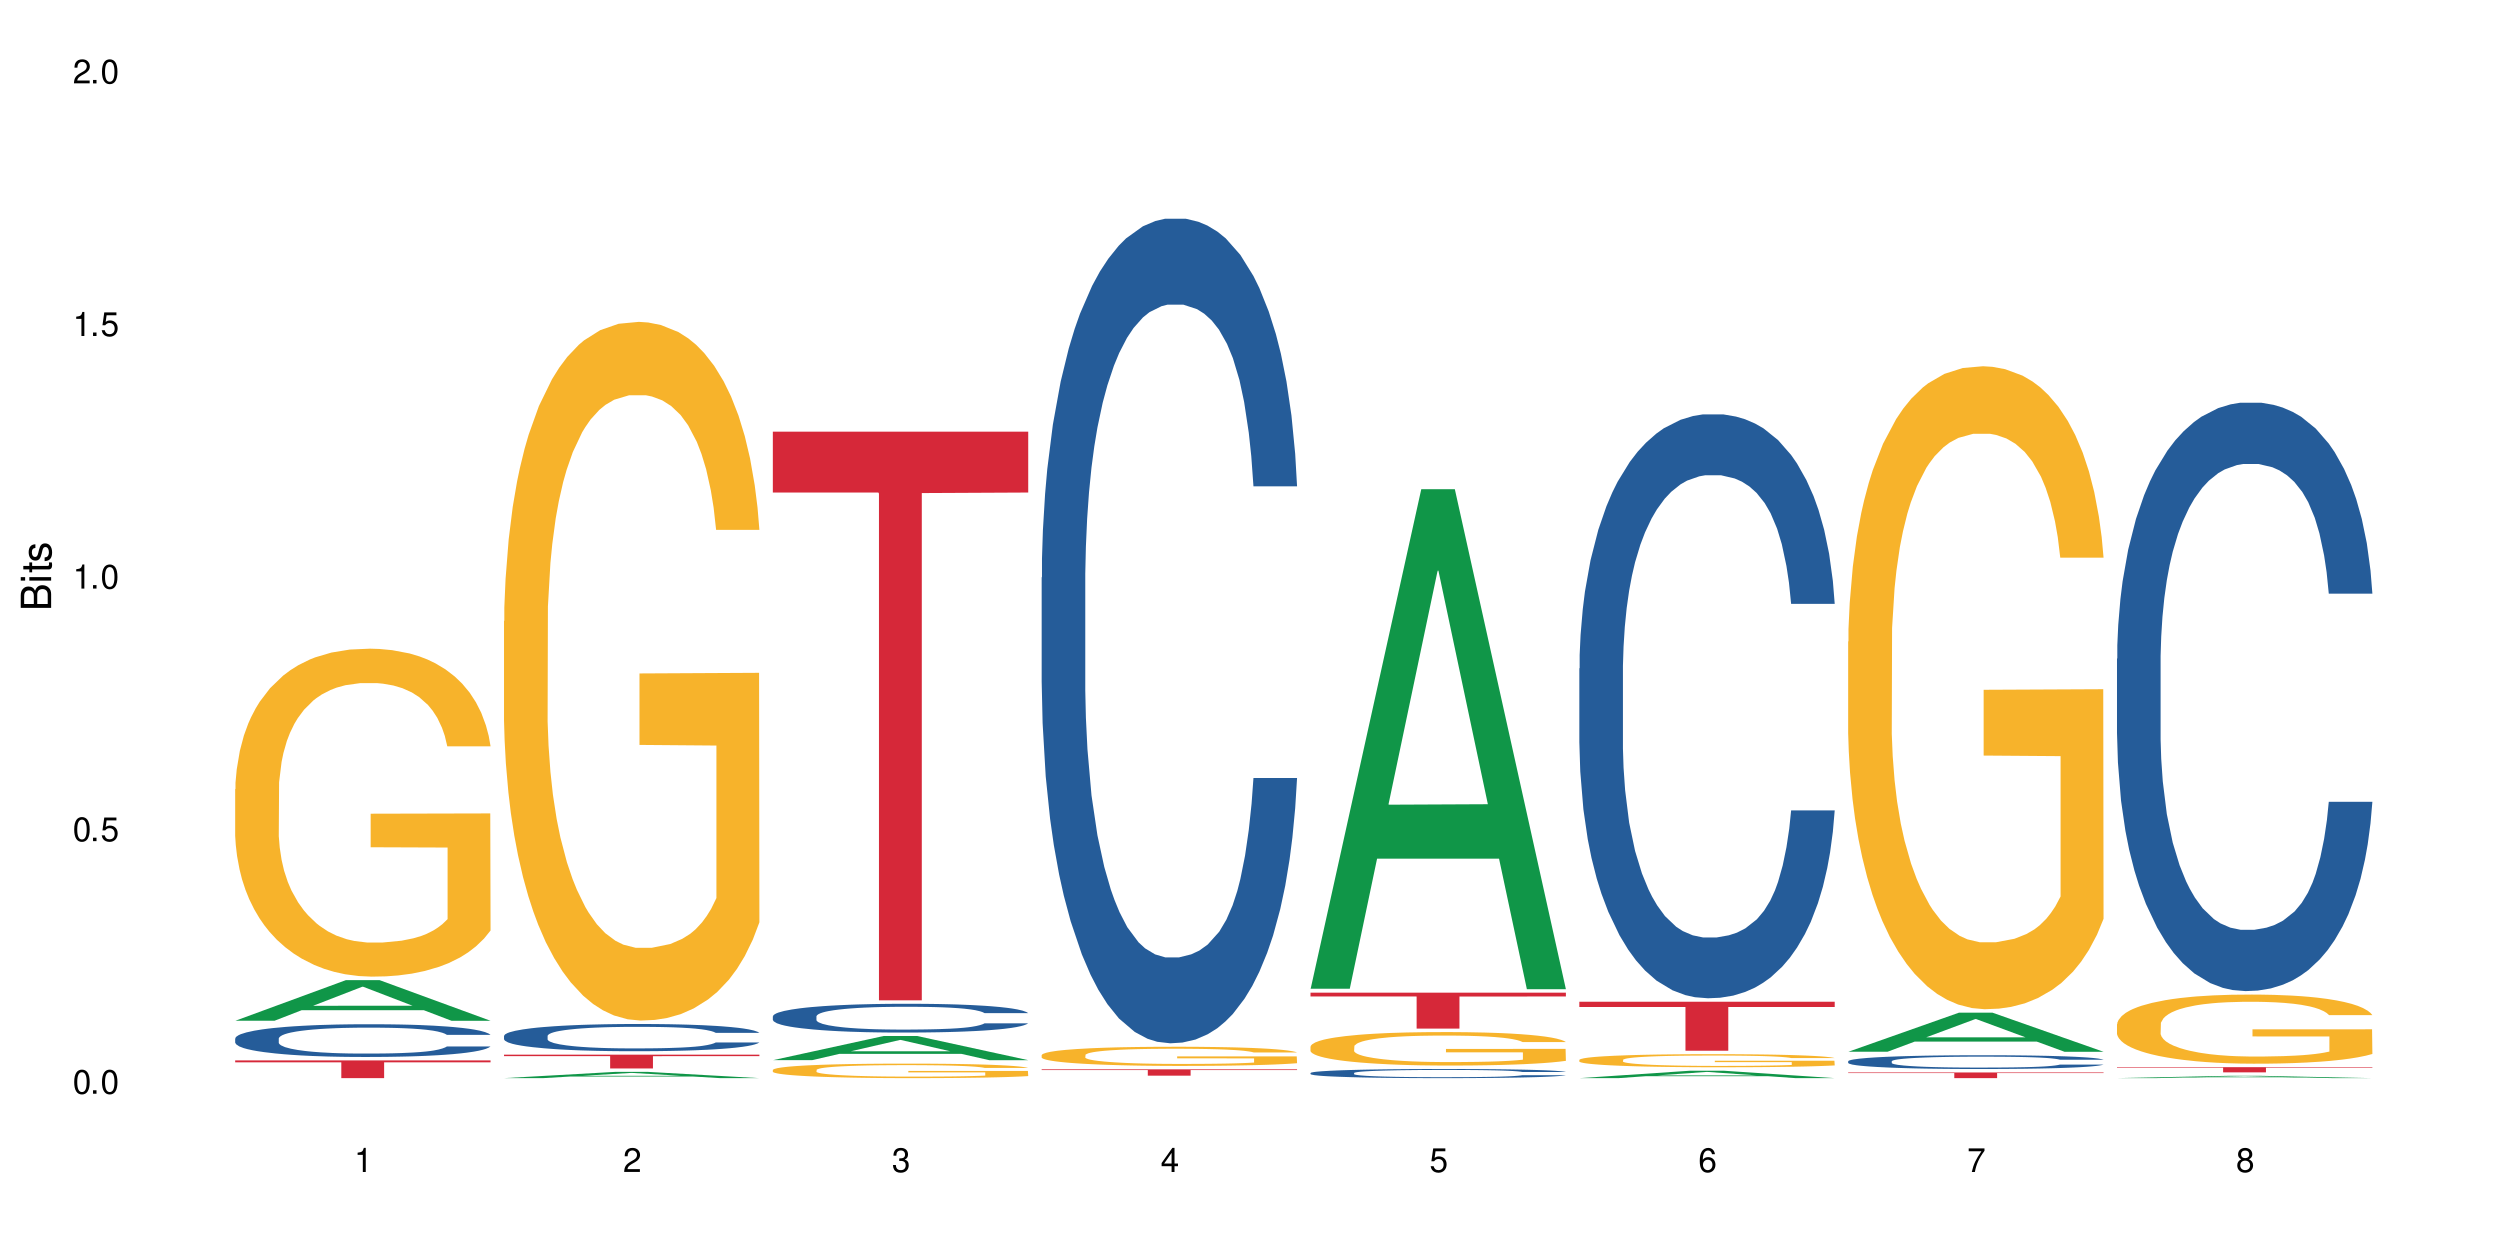 <?xml version="1.0" encoding="UTF-8"?>
<svg xmlns="http://www.w3.org/2000/svg" xmlns:xlink="http://www.w3.org/1999/xlink" width="720" height="360" viewBox="0 0 720 360">
<defs>
<g>
<g id="glyph-0-0">
</g>
<g id="glyph-0-1">
<path d="M 2.641 -6.938 C 2 -6.938 1.422 -6.656 1.078 -6.172 C 0.641 -5.562 0.406 -4.641 0.406 -3.359 C 0.406 -1.016 1.188 0.219 2.641 0.219 C 4.078 0.219 4.859 -1.016 4.859 -3.297 C 4.859 -4.641 4.656 -5.547 4.203 -6.172 C 3.844 -6.656 3.281 -6.938 2.641 -6.938 Z M 2.641 -6.188 C 3.547 -6.188 4 -5.25 4 -3.375 C 4 -1.406 3.562 -0.484 2.625 -0.484 C 1.734 -0.484 1.281 -1.438 1.281 -3.344 C 1.281 -5.25 1.734 -6.188 2.641 -6.188 Z M 2.641 -6.188 "/>
</g>
<g id="glyph-0-2">
<path d="M 1.828 -1 L 0.828 -1 L 0.828 0 L 1.828 0 Z M 1.828 -1 "/>
</g>
<g id="glyph-0-3">
<path d="M 4.562 -6.797 L 1.062 -6.797 L 0.547 -3.094 L 1.328 -3.094 C 1.719 -3.562 2.047 -3.734 2.578 -3.734 C 3.484 -3.734 4.062 -3.109 4.062 -2.094 C 4.062 -1.125 3.484 -0.531 2.578 -0.531 C 1.828 -0.531 1.375 -0.906 1.188 -1.672 L 0.328 -1.672 C 0.453 -1.109 0.547 -0.844 0.75 -0.594 C 1.125 -0.078 1.828 0.219 2.594 0.219 C 3.969 0.219 4.922 -0.781 4.922 -2.219 C 4.922 -3.562 4.031 -4.484 2.719 -4.484 C 2.25 -4.484 1.859 -4.359 1.469 -4.062 L 1.734 -5.969 L 4.562 -5.969 Z M 4.562 -6.797 "/>
</g>
<g id="glyph-0-4">
<path d="M 2.484 -4.938 L 2.484 0 L 3.328 0 L 3.328 -6.938 L 2.766 -6.938 C 2.469 -5.875 2.281 -5.734 0.984 -5.562 L 0.984 -4.938 Z M 2.484 -4.938 "/>
</g>
<g id="glyph-0-5">
<path d="M 4.859 -0.828 L 1.281 -0.828 C 1.359 -1.406 1.672 -1.781 2.5 -2.281 L 3.469 -2.828 C 4.406 -3.344 4.906 -4.062 4.906 -4.906 C 4.906 -5.484 4.672 -6.031 4.266 -6.406 C 3.859 -6.766 3.375 -6.938 2.719 -6.938 C 1.859 -6.938 1.219 -6.625 0.844 -6.031 C 0.609 -5.672 0.5 -5.234 0.484 -4.531 L 1.328 -4.531 C 1.359 -5.016 1.406 -5.281 1.531 -5.516 C 1.75 -5.938 2.188 -6.203 2.703 -6.203 C 3.469 -6.203 4.031 -5.641 4.031 -4.891 C 4.031 -4.344 3.719 -3.859 3.125 -3.516 L 2.234 -3 C 0.812 -2.172 0.406 -1.531 0.328 -0.016 L 4.859 -0.016 Z M 4.859 -0.828 "/>
</g>
<g id="glyph-0-6">
<path d="M 2.125 -3.188 L 2.578 -3.188 C 3.5 -3.188 3.984 -2.766 3.984 -1.922 C 3.984 -1.062 3.469 -0.531 2.594 -0.531 C 1.656 -0.531 1.203 -1 1.156 -2.016 L 0.312 -2.016 C 0.344 -1.453 0.438 -1.094 0.609 -0.781 C 0.953 -0.109 1.625 0.219 2.547 0.219 C 3.953 0.219 4.859 -0.625 4.859 -1.938 C 4.859 -2.828 4.516 -3.297 3.703 -3.594 C 4.344 -3.844 4.656 -4.328 4.656 -5.031 C 4.656 -6.219 3.875 -6.938 2.578 -6.938 C 1.203 -6.938 0.484 -6.172 0.453 -4.703 L 1.297 -4.703 C 1.312 -5.125 1.344 -5.359 1.453 -5.578 C 1.641 -5.969 2.062 -6.203 2.594 -6.203 C 3.344 -6.203 3.797 -5.75 3.797 -5 C 3.797 -4.516 3.609 -4.219 3.25 -4.047 C 3.016 -3.953 2.703 -3.922 2.125 -3.906 Z M 2.125 -3.188 "/>
</g>
<g id="glyph-0-7">
<path d="M 3.141 -1.672 L 3.141 0 L 3.984 0 L 3.984 -1.672 L 4.984 -1.672 L 4.984 -2.438 L 3.984 -2.438 L 3.984 -6.938 L 3.359 -6.938 L 0.266 -2.578 L 0.266 -1.672 Z M 3.141 -2.438 L 1 -2.438 L 3.141 -5.5 Z M 3.141 -2.438 "/>
</g>
<g id="glyph-0-8">
<path d="M 4.781 -5.125 C 4.609 -6.266 3.891 -6.938 2.844 -6.938 C 2.094 -6.938 1.422 -6.578 1.031 -5.953 C 0.594 -5.266 0.406 -4.422 0.406 -3.172 C 0.406 -2 0.578 -1.25 0.984 -0.641 C 1.359 -0.078 1.953 0.219 2.703 0.219 C 3.984 0.219 4.922 -0.75 4.922 -2.094 C 4.922 -3.375 4.062 -4.281 2.844 -4.281 C 2.172 -4.281 1.641 -4.031 1.281 -3.516 C 1.281 -5.234 1.828 -6.188 2.797 -6.188 C 3.391 -6.188 3.797 -5.797 3.938 -5.125 Z M 2.734 -3.531 C 3.547 -3.531 4.062 -2.953 4.062 -2.031 C 4.062 -1.156 3.484 -0.531 2.703 -0.531 C 1.922 -0.531 1.328 -1.188 1.328 -2.078 C 1.328 -2.938 1.906 -3.531 2.734 -3.531 Z M 2.734 -3.531 "/>
</g>
<g id="glyph-0-9">
<path d="M 4.984 -6.797 L 0.438 -6.797 L 0.438 -5.969 L 4.109 -5.969 C 2.5 -3.656 1.828 -2.234 1.328 0 L 2.219 0 C 2.594 -2.172 3.453 -4.047 4.984 -6.094 Z M 4.984 -6.797 "/>
</g>
<g id="glyph-0-10">
<path d="M 3.75 -3.656 C 4.469 -4.094 4.688 -4.438 4.688 -5.078 C 4.688 -6.172 3.844 -6.938 2.641 -6.938 C 1.438 -6.938 0.594 -6.172 0.594 -5.094 C 0.594 -4.438 0.812 -4.094 1.516 -3.656 C 0.734 -3.266 0.359 -2.703 0.359 -1.922 C 0.359 -0.656 1.281 0.219 2.641 0.219 C 3.984 0.219 4.922 -0.656 4.922 -1.922 C 4.922 -2.703 4.531 -3.266 3.75 -3.656 Z M 2.641 -6.188 C 3.359 -6.188 3.812 -5.75 3.812 -5.062 C 3.812 -4.406 3.344 -3.984 2.641 -3.984 C 1.922 -3.984 1.453 -4.406 1.453 -5.078 C 1.453 -5.75 1.922 -6.188 2.641 -6.188 Z M 2.641 -3.266 C 3.484 -3.266 4.062 -2.719 4.062 -1.906 C 4.062 -1.078 3.484 -0.531 2.625 -0.531 C 1.797 -0.531 1.219 -1.094 1.219 -1.906 C 1.219 -2.719 1.781 -3.266 2.641 -3.266 Z M 2.641 -3.266 "/>
</g>
<g id="glyph-1-0">
</g>
<g id="glyph-1-1">
<path d="M 0 -0.953 L 0 -4.891 C 0 -5.719 -0.234 -6.344 -0.734 -6.797 C -1.188 -7.234 -1.812 -7.469 -2.5 -7.469 C -3.547 -7.469 -4.188 -7 -4.625 -5.875 C -4.984 -6.688 -5.625 -7.094 -6.531 -7.094 C -7.172 -7.094 -7.734 -6.859 -8.141 -6.391 C -8.562 -5.922 -8.75 -5.344 -8.75 -4.5 L -8.75 -0.953 Z M -4.984 -2.062 L -7.766 -2.062 L -7.766 -4.219 C -7.766 -4.844 -7.688 -5.203 -7.453 -5.5 C -7.219 -5.812 -6.859 -5.969 -6.375 -5.969 C -5.891 -5.969 -5.531 -5.812 -5.297 -5.5 C -5.062 -5.203 -4.984 -4.844 -4.984 -4.219 Z M -0.984 -2.062 L -4 -2.062 L -4 -4.781 C -4 -5.766 -3.438 -6.359 -2.484 -6.359 C -1.547 -6.359 -0.984 -5.766 -0.984 -4.781 Z M -0.984 -2.062 "/>
</g>
<g id="glyph-1-2">
<path d="M -6.281 -1.797 L -6.281 -0.797 L 0 -0.797 L 0 -1.797 Z M -8.75 -1.797 L -8.75 -0.797 L -7.484 -0.797 L -7.484 -1.797 Z M -8.75 -1.797 "/>
</g>
<g id="glyph-1-3">
<path d="M -6.281 -3.047 L -6.281 -2.016 L -8.016 -2.016 L -8.016 -1.016 L -6.281 -1.016 L -6.281 -0.172 L -5.469 -0.172 L -5.469 -1.016 L -0.719 -1.016 C -0.078 -1.016 0.281 -1.453 0.281 -2.234 C 0.281 -2.5 0.25 -2.719 0.188 -3.047 L -0.641 -3.047 C -0.609 -2.906 -0.594 -2.766 -0.594 -2.562 C -0.594 -2.141 -0.719 -2.016 -1.156 -2.016 L -5.469 -2.016 L -5.469 -3.047 Z M -6.281 -3.047 "/>
</g>
<g id="glyph-1-4">
<path d="M -4.531 -5.25 C -5.766 -5.25 -6.469 -4.422 -6.469 -2.969 C -6.469 -1.516 -5.719 -0.562 -4.547 -0.562 C -3.562 -0.562 -3.094 -1.062 -2.734 -2.562 L -2.516 -3.484 C -2.344 -4.188 -2.094 -4.469 -1.641 -4.469 C -1.047 -4.469 -0.641 -3.875 -0.641 -3 C -0.641 -2.453 -0.797 -2 -1.062 -1.75 C -1.25 -1.594 -1.422 -1.531 -1.875 -1.469 L -1.875 -0.406 C -0.422 -0.453 0.281 -1.266 0.281 -2.922 C 0.281 -4.5 -0.5 -5.516 -1.719 -5.516 C -2.656 -5.516 -3.172 -4.984 -3.469 -3.734 L -3.703 -2.766 C -3.891 -1.953 -4.156 -1.609 -4.594 -1.609 C -5.188 -1.609 -5.547 -2.125 -5.547 -2.938 C -5.547 -3.75 -5.203 -4.172 -4.531 -4.203 Z M -4.531 -5.25 "/>
</g>
</g>
</defs>
<rect x="-72" y="-36" width="864" height="432" fill="rgb(100%, 100%, 100%)" fill-opacity="1"/>
<path fill-rule="nonzero" fill="rgb(6.275%, 58.824%, 28.235%)" fill-opacity="1" d="M 67.73 293.98 L 67.809 293.969 L 99.637 282.27 L 109.301 282.27 L 141.281 293.988 L 130.047 293.988 L 122.031 290.93 L 86.906 290.93 L 79.047 293.98 L 67.73 293.98 L 90.285 289.664 L 118.809 289.652 L 104.586 284.184 L 104.43 284.172 L 104.27 284.207 L 90.207 289.652 L 90.285 289.664 Z M 67.73 293.98 "/>
<path fill-rule="nonzero" fill="rgb(14.51%, 36.078%, 60%)" fill-opacity="1" d="M 67.73 299.086 L 67.82 299.078 L 67.82 298.871 L 68.09 298.543 L 68.719 298.129 L 69.344 297.844 L 70.961 297.336 L 73.203 296.844 L 75.535 296.465 L 77.238 296.242 L 78.766 296.07 L 82.262 295.75 L 84.504 295.586 L 86.926 295.441 L 89.887 295.293 L 92.039 295.207 L 96.883 295.07 L 100.469 295.012 L 103.25 294.984 L 109.262 294.984 L 112.848 295.02 L 115.449 295.062 L 118.32 295.129 L 120.742 295.207 L 124.957 295.398 L 128.727 295.641 L 130.43 295.777 L 133.121 296.043 L 135.184 296.301 L 136.617 296.527 L 138.234 296.844 L 139.668 297.234 L 140.746 297.672 L 141.281 298.043 L 128.727 298.043 L 128.098 297.699 L 127.379 297.43 L 126.035 297.078 L 124.688 296.828 L 122.805 296.578 L 121.102 296.414 L 118.77 296.25 L 116.707 296.148 L 114.555 296.07 L 112.488 296.02 L 108.543 295.965 L 103.969 295.965 L 102.266 295.984 L 98.766 296.051 L 96.883 296.113 L 94.191 296.234 L 92.309 296.344 L 90.066 296.516 L 88.539 296.664 L 86.656 296.887 L 85.312 297.086 L 83.785 297.371 L 82.891 297.586 L 82.082 297.828 L 81.363 298.113 L 80.828 298.414 L 80.469 298.73 L 80.289 299.043 L 80.289 300.379 L 80.469 300.688 L 80.918 301.051 L 82.082 301.574 L 83.785 302.031 L 85.762 302.395 L 87.645 302.652 L 88.719 302.773 L 90.156 302.91 L 92.398 303.082 L 95.629 303.254 L 97.512 303.324 L 100.383 303.395 L 103.34 303.426 L 107.289 303.426 L 110.785 303.395 L 113.117 303.352 L 115.539 303.281 L 118.859 303.133 L 120.922 302.996 L 122.715 302.832 L 124.062 302.668 L 124.957 302.531 L 126.305 302.266 L 127.379 301.973 L 128.188 301.668 L 128.727 301.375 L 141.281 301.375 L 140.746 301.723 L 139.938 302.059 L 139.129 302.309 L 137.875 302.609 L 136.441 302.875 L 134.375 303.176 L 132.672 303.375 L 130.43 303.59 L 128.367 303.754 L 126.125 303.902 L 122.805 304.074 L 120.652 304.16 L 118.32 304.238 L 115.539 304.305 L 112.043 304.367 L 108.273 304.402 L 104.777 304.41 L 101.008 304.391 L 98.227 304.359 L 94.551 304.281 L 89.977 304.125 L 86.656 303.961 L 84.055 303.797 L 81.812 303.625 L 79.301 303.395 L 76.074 303.016 L 74.098 302.723 L 72.754 302.48 L 71.23 302.145 L 70.152 301.844 L 68.898 301.359 L 68 300.746 L 67.73 300.273 Z M 67.73 299.086 "/>
<path fill-rule="nonzero" fill="rgb(96.863%, 70.196%, 16.863%)" fill-opacity="1" d="M 67.73 227.273 L 67.82 227.188 L 67.82 225.461 L 68.18 221.578 L 69.078 216.23 L 70.242 211.832 L 71.5 208.379 L 72.305 206.57 L 73.652 203.98 L 74.816 202.082 L 77.777 198.203 L 81.543 194.578 L 83.609 193.027 L 85.941 191.559 L 89.258 189.922 L 90.785 189.316 L 95.449 187.938 L 100.738 187.074 L 106.57 186.816 L 109.262 186.902 L 112.938 187.246 L 117.961 188.195 L 120.832 189.059 L 123.074 189.922 L 125.406 191.043 L 128.277 192.766 L 130.969 194.836 L 133.121 196.906 L 135.273 199.496 L 137.066 202.258 L 138.594 205.273 L 139.938 208.898 L 140.746 211.918 L 141.281 214.938 L 128.816 214.938 L 128.098 211.918 L 127.289 209.59 L 125.945 206.742 L 124.598 204.672 L 123.254 203.031 L 120.742 200.789 L 118.59 199.41 L 115.898 198.203 L 113.297 197.426 L 110.336 196.906 L 108.543 196.734 L 103.789 196.734 L 99.484 197.34 L 96.973 198.027 L 95.18 198.719 L 92.668 200.012 L 91.141 201.047 L 90.246 201.738 L 87.555 204.414 L 85.762 206.828 L 84.773 208.469 L 83.52 211.055 L 82.621 213.383 L 81.633 216.836 L 81.098 219.422 L 80.379 225.289 L 80.289 240.816 L 80.559 244.094 L 81.098 247.633 L 81.812 250.738 L 82.891 254.016 L 83.965 256.516 L 85.852 259.879 L 87.465 262.125 L 88.719 263.59 L 91.141 265.918 L 92.129 266.695 L 94.461 268.25 L 96.883 269.457 L 99.844 270.492 L 102.086 271.008 L 105.672 271.441 L 110.246 271.441 L 115.629 270.922 L 119.039 270.234 L 121.371 269.543 L 122.895 268.938 L 124.777 267.988 L 126.125 267.129 L 127.379 266.18 L 128.906 264.711 L 128.906 244.094 L 106.75 244.008 L 106.75 234.348 L 141.195 234.262 L 141.281 267.988 L 139.398 270.32 L 137.066 272.562 L 134.824 274.285 L 132.492 275.754 L 129.176 277.395 L 126.484 278.43 L 122.355 279.637 L 118.59 280.41 L 114.645 280.93 L 111.145 281.188 L 107.02 281.273 L 103.34 281.102 L 99.395 280.586 L 96.254 279.895 L 93.383 279.031 L 90.516 277.91 L 86.926 276.098 L 84.594 274.633 L 82.172 272.82 L 79.75 270.664 L 77.598 268.336 L 76.164 266.523 L 74.727 264.453 L 73.203 261.863 L 71.766 258.934 L 70.691 256.258 L 69.703 253.238 L 68.988 250.391 L 68.27 246.512 L 67.91 243.402 L 67.73 240.73 Z M 67.73 227.273 "/>
<path fill-rule="nonzero" fill="rgb(83.922%, 15.686%, 22.353%)" fill-opacity="1" d="M 67.73 305.402 L 141.281 305.402 L 141.281 305.949 L 110.629 305.953 L 110.629 310.504 L 98.297 310.504 L 98.297 305.957 L 98.117 305.949 L 67.73 305.949 Z M 67.73 305.402 "/>
<path fill-rule="nonzero" fill="rgb(6.275%, 58.824%, 28.235%)" fill-opacity="1" d="M 145.156 310.5 L 145.234 310.5 L 177.059 308.707 L 186.723 308.707 L 218.707 310.504 L 207.469 310.504 L 199.453 310.035 L 164.328 310.035 L 156.469 310.5 L 145.156 310.5 L 167.707 309.84 L 196.23 309.84 L 182.008 309 L 181.852 309 L 181.695 309.004 L 167.629 309.84 L 167.707 309.84 Z M 145.156 310.5 "/>
<path fill-rule="nonzero" fill="rgb(14.51%, 36.078%, 60%)" fill-opacity="1" d="M 145.156 298.328 L 145.242 298.32 L 145.242 298.148 L 145.512 297.875 L 146.141 297.531 L 146.77 297.293 L 148.383 296.871 L 150.625 296.465 L 152.957 296.148 L 154.664 295.961 L 156.188 295.82 L 159.684 295.555 L 161.93 295.418 L 164.352 295.297 L 167.309 295.172 L 169.461 295.102 L 174.305 294.988 L 177.895 294.938 L 180.676 294.914 L 186.684 294.914 L 190.273 294.945 L 192.875 294.98 L 195.742 295.039 L 198.164 295.102 L 202.383 295.258 L 206.148 295.461 L 207.852 295.574 L 210.543 295.797 L 212.605 296.012 L 214.043 296.199 L 215.656 296.465 L 217.094 296.785 L 218.168 297.152 L 218.707 297.461 L 206.148 297.461 L 205.52 297.172 L 204.805 296.949 L 203.457 296.656 L 202.113 296.449 L 200.23 296.242 L 198.523 296.105 L 196.191 295.969 L 194.129 295.883 L 191.977 295.82 L 189.914 295.777 L 185.969 295.734 L 181.391 295.734 L 179.688 295.746 L 176.191 295.805 L 174.305 295.855 L 171.613 295.953 L 169.73 296.047 L 167.488 296.191 L 165.965 296.312 L 164.082 296.5 L 162.734 296.664 L 161.211 296.902 L 160.312 297.078 L 159.508 297.281 L 158.789 297.516 L 158.25 297.766 L 157.891 298.031 L 157.711 298.289 L 157.711 299.402 L 157.891 299.66 L 158.34 299.961 L 159.508 300.398 L 161.211 300.777 L 163.184 301.078 L 165.066 301.293 L 166.145 301.395 L 167.578 301.508 L 169.82 301.652 L 173.051 301.793 L 174.934 301.852 L 177.805 301.91 L 180.766 301.938 L 184.711 301.938 L 188.211 301.91 L 190.543 301.875 L 192.965 301.816 L 196.281 301.695 L 198.344 301.578 L 200.141 301.441 L 201.484 301.309 L 202.383 301.191 L 203.727 300.969 L 204.805 300.727 L 205.609 300.477 L 206.148 300.23 L 218.707 300.23 L 218.168 300.52 L 217.359 300.797 L 216.555 301.008 L 215.297 301.258 L 213.863 301.48 L 211.801 301.73 L 210.094 301.895 L 207.852 302.074 L 205.789 302.211 L 203.547 302.332 L 200.23 302.477 L 198.074 302.547 L 195.742 302.609 L 192.965 302.668 L 189.465 302.719 L 185.699 302.746 L 182.199 302.754 L 178.434 302.738 L 175.652 302.711 L 171.973 302.648 L 167.398 302.52 L 164.082 302.383 L 161.48 302.246 L 159.238 302.102 L 156.727 301.91 L 153.496 301.594 L 151.523 301.352 L 150.176 301.148 L 148.652 300.871 L 147.574 300.621 L 146.32 300.219 L 145.422 299.711 L 145.156 299.316 Z M 145.156 298.328 "/>
<path fill-rule="nonzero" fill="rgb(96.863%, 70.196%, 16.863%)" fill-opacity="1" d="M 145.156 178.883 L 145.242 178.699 L 145.242 175.023 L 145.602 166.754 L 146.5 155.359 L 147.664 145.988 L 148.922 138.637 L 149.73 134.777 L 151.074 129.266 L 152.242 125.223 L 155.199 116.953 L 158.969 109.234 L 161.031 105.926 L 163.363 102.801 L 166.684 99.309 L 168.207 98.023 L 172.871 95.082 L 178.164 93.246 L 183.992 92.695 L 186.684 92.879 L 190.363 93.613 L 195.387 95.637 L 198.254 97.473 L 200.496 99.309 L 202.828 101.699 L 205.699 105.375 L 208.391 109.785 L 210.543 114.195 L 212.695 119.707 L 214.492 125.59 L 216.016 132.02 L 217.359 139.738 L 218.168 146.172 L 218.707 152.602 L 206.238 152.602 L 205.52 146.172 L 204.715 141.211 L 203.367 135.145 L 202.023 130.734 L 200.676 127.242 L 198.164 122.465 L 196.012 119.523 L 193.32 116.953 L 190.723 115.297 L 187.762 114.195 L 185.969 113.828 L 181.211 113.828 L 176.906 115.113 L 174.395 116.586 L 172.602 118.055 L 170.09 120.812 L 168.566 123.016 L 167.668 124.488 L 164.977 130.184 L 163.184 135.328 L 162.195 138.82 L 160.941 144.332 L 160.043 149.297 L 159.059 156.645 L 158.52 162.16 L 157.801 174.656 L 157.711 207.734 L 157.98 214.719 L 158.52 222.25 L 159.238 228.867 L 160.312 235.852 L 161.391 241.18 L 163.273 248.348 L 164.887 253.125 L 166.145 256.25 L 168.566 261.211 L 169.551 262.863 L 171.883 266.172 L 174.305 268.746 L 177.266 270.949 L 179.508 272.055 L 183.098 272.973 L 187.672 272.973 L 193.055 271.871 L 196.461 270.398 L 198.793 268.93 L 200.32 267.645 L 202.203 265.621 L 203.547 263.785 L 204.805 261.762 L 206.328 258.637 L 206.328 214.719 L 184.172 214.535 L 184.172 193.953 L 218.617 193.77 L 218.707 265.621 L 216.824 270.582 L 214.492 275.359 L 212.25 279.035 L 209.918 282.16 L 206.598 285.652 L 203.906 287.855 L 199.781 290.43 L 196.012 292.086 L 192.066 293.188 L 188.566 293.738 L 184.441 293.922 L 180.766 293.555 L 176.816 292.453 L 173.68 290.98 L 170.809 289.145 L 167.938 286.754 L 164.352 282.895 L 162.016 279.773 L 159.594 275.914 L 157.172 271.316 L 155.02 266.355 L 153.586 262.496 L 152.152 258.086 L 150.625 252.574 L 149.191 246.324 L 148.113 240.629 L 147.129 234.195 L 146.41 228.133 L 145.691 219.863 L 145.332 213.246 L 145.156 207.551 Z M 145.156 178.883 "/>
<path fill-rule="nonzero" fill="rgb(83.922%, 15.686%, 22.353%)" fill-opacity="1" d="M 145.156 303.75 L 218.707 303.75 L 218.707 304.172 L 188.051 304.176 L 188.051 307.715 L 175.719 307.715 L 175.719 304.18 L 175.539 304.172 L 145.156 304.172 Z M 145.156 303.75 "/>
<path fill-rule="nonzero" fill="rgb(6.275%, 58.824%, 28.235%)" fill-opacity="1" d="M 222.578 305.324 L 222.656 305.32 L 254.48 298.371 L 264.148 298.371 L 296.129 305.332 L 284.895 305.332 L 276.879 303.516 L 241.75 303.516 L 233.895 305.324 L 222.578 305.324 L 245.129 302.766 L 273.656 302.758 L 259.434 299.508 L 259.273 299.504 L 259.117 299.523 L 245.051 302.758 L 245.129 302.766 Z M 222.578 305.324 "/>
<path fill-rule="nonzero" fill="rgb(14.51%, 36.078%, 60%)" fill-opacity="1" d="M 222.578 292.699 L 222.668 292.691 L 222.668 292.508 L 222.938 292.223 L 223.562 291.859 L 224.191 291.609 L 225.809 291.16 L 228.051 290.73 L 230.383 290.395 L 232.086 290.199 L 233.609 290.047 L 237.109 289.766 L 239.352 289.625 L 241.773 289.496 L 244.734 289.367 L 246.887 289.289 L 251.73 289.168 L 255.316 289.117 L 258.098 289.094 L 264.109 289.094 L 267.695 289.125 L 270.297 289.16 L 273.168 289.223 L 275.59 289.289 L 279.805 289.457 L 283.57 289.668 L 285.277 289.789 L 287.969 290.023 L 290.031 290.254 L 291.465 290.449 L 293.082 290.73 L 294.516 291.07 L 295.59 291.457 L 296.129 291.781 L 283.57 291.781 L 282.945 291.48 L 282.227 291.242 L 280.883 290.934 L 279.535 290.715 L 277.652 290.496 L 275.949 290.352 L 273.617 290.207 L 271.551 290.117 L 269.398 290.047 L 267.336 290.004 L 263.391 289.957 L 258.816 289.957 L 257.109 289.973 L 253.613 290.031 L 251.73 290.086 L 249.039 290.191 L 247.156 290.289 L 244.914 290.441 L 243.387 290.57 L 241.504 290.766 L 240.16 290.941 L 238.633 291.191 L 237.738 291.379 L 236.93 291.594 L 236.211 291.844 L 235.672 292.109 L 235.316 292.387 L 235.137 292.66 L 235.137 293.836 L 235.316 294.105 L 235.762 294.426 L 236.93 294.887 L 238.633 295.289 L 240.605 295.605 L 242.492 295.832 L 243.566 295.941 L 245.004 296.062 L 247.246 296.211 L 250.473 296.363 L 252.355 296.426 L 255.227 296.484 L 258.188 296.516 L 262.133 296.516 L 265.633 296.484 L 267.965 296.445 L 270.387 296.387 L 273.707 296.258 L 275.77 296.137 L 277.562 295.992 L 278.906 295.848 L 279.805 295.727 L 281.148 295.492 L 282.227 295.234 L 283.035 294.969 L 283.57 294.711 L 296.129 294.711 L 295.59 295.016 L 294.785 295.312 L 293.977 295.531 L 292.723 295.797 L 291.285 296.031 L 289.223 296.297 L 287.52 296.469 L 285.277 296.66 L 283.215 296.805 L 280.973 296.934 L 277.652 297.082 L 275.5 297.16 L 273.168 297.227 L 270.387 297.289 L 266.887 297.34 L 263.121 297.371 L 259.621 297.379 L 255.855 297.363 L 253.074 297.332 L 249.398 297.266 L 244.824 297.129 L 241.504 296.984 L 238.902 296.84 L 236.66 296.688 L 234.148 296.484 L 230.918 296.152 L 228.945 295.895 L 227.602 295.684 L 226.074 295.387 L 225 295.121 L 223.742 294.699 L 222.848 294.16 L 222.578 293.742 Z M 222.578 292.699 "/>
<path fill-rule="nonzero" fill="rgb(96.863%, 70.196%, 16.863%)" fill-opacity="1" d="M 222.578 308.113 L 222.668 308.109 L 222.668 308.035 L 223.027 307.863 L 223.922 307.625 L 225.09 307.434 L 226.344 307.281 L 227.152 307.199 L 228.496 307.086 L 229.664 307 L 232.625 306.828 L 236.391 306.668 L 238.453 306.602 L 240.785 306.535 L 244.105 306.465 L 245.629 306.438 L 250.293 306.375 L 255.586 306.336 L 261.418 306.328 L 264.109 306.332 L 267.785 306.344 L 272.809 306.387 L 275.68 306.426 L 277.922 306.465 L 280.254 306.512 L 283.125 306.59 L 285.816 306.68 L 287.969 306.773 L 290.121 306.887 L 291.914 307.008 L 293.438 307.141 L 294.785 307.301 L 295.59 307.438 L 296.129 307.57 L 283.66 307.57 L 282.945 307.438 L 282.137 307.332 L 280.793 307.207 L 279.445 307.117 L 278.102 307.043 L 275.59 306.945 L 273.438 306.883 L 270.746 306.828 L 268.145 306.797 L 265.184 306.773 L 263.391 306.766 L 258.637 306.766 L 254.332 306.793 L 251.82 306.82 L 250.023 306.852 L 247.512 306.91 L 245.988 306.957 L 245.094 306.984 L 242.402 307.105 L 240.605 307.211 L 239.621 307.285 L 238.363 307.398 L 237.469 307.5 L 236.48 307.652 L 235.941 307.77 L 235.227 308.027 L 235.137 308.715 L 235.406 308.859 L 235.941 309.016 L 236.66 309.152 L 237.738 309.297 L 238.812 309.406 L 240.695 309.555 L 242.312 309.656 L 243.566 309.719 L 245.988 309.824 L 246.977 309.859 L 249.309 309.926 L 251.73 309.98 L 254.691 310.027 L 256.934 310.047 L 260.52 310.066 L 265.094 310.066 L 270.477 310.043 L 273.887 310.016 L 276.219 309.984 L 277.742 309.957 L 279.625 309.914 L 280.973 309.875 L 282.227 309.836 L 283.75 309.77 L 283.75 308.859 L 261.598 308.855 L 261.598 308.426 L 296.039 308.426 L 296.129 309.914 L 294.246 310.02 L 291.914 310.117 L 289.672 310.195 L 287.34 310.258 L 284.02 310.332 L 281.328 310.375 L 277.203 310.43 L 273.438 310.465 L 269.488 310.488 L 265.992 310.5 L 261.867 310.504 L 258.188 310.496 L 254.242 310.473 L 251.102 310.441 L 248.23 310.402 L 245.359 310.355 L 241.773 310.273 L 239.441 310.207 L 237.02 310.129 L 234.598 310.035 L 232.445 309.93 L 231.008 309.852 L 229.574 309.758 L 228.051 309.645 L 226.613 309.516 L 225.539 309.395 L 224.551 309.262 L 223.832 309.137 L 223.117 308.965 L 222.758 308.828 L 222.578 308.711 Z M 222.578 308.113 "/>
<path fill-rule="nonzero" fill="rgb(83.922%, 15.686%, 22.353%)" fill-opacity="1" d="M 222.578 124.316 L 296.129 124.316 L 296.129 141.848 L 265.477 142.004 L 265.477 288.098 L 253.141 288.098 L 253.141 142.156 L 252.965 141.848 L 222.578 141.848 Z M 222.578 124.316 "/>
<path fill-rule="nonzero" fill="rgb(14.51%, 36.078%, 60%)" fill-opacity="1" d="M 300 166.324 L 300.09 166.105 L 300.09 160.898 L 300.359 152.648 L 300.988 142.23 L 301.617 135.066 L 303.23 122.258 L 305.473 109.887 L 307.805 100.336 L 309.508 94.691 L 311.035 90.352 L 314.531 82.316 L 316.773 78.195 L 319.195 74.504 L 322.156 70.812 L 324.309 68.645 L 329.152 65.172 L 332.742 63.652 L 335.52 63 L 341.531 63 L 345.117 63.867 L 347.719 64.953 L 350.59 66.691 L 353.012 68.645 L 357.227 73.418 L 360.996 79.496 L 362.699 82.969 L 365.391 89.699 L 367.453 96.211 L 368.891 101.855 L 370.504 109.887 L 371.938 119.652 L 373.016 130.723 L 373.555 140.059 L 360.996 140.059 L 360.367 131.375 L 359.648 124.645 L 358.305 115.746 L 356.961 109.453 L 355.074 103.156 L 353.371 99.031 L 351.039 94.91 L 348.977 92.305 L 346.824 90.352 L 344.762 89.047 L 340.812 87.746 L 336.238 87.746 L 334.535 88.18 L 331.035 89.914 L 329.152 91.434 L 326.461 94.473 L 324.578 97.297 L 322.336 101.637 L 320.812 105.328 L 318.926 110.973 L 317.582 115.965 L 316.059 123.129 L 315.16 128.555 L 314.352 134.633 L 313.637 141.793 L 313.098 149.391 L 312.738 157.422 L 312.559 165.238 L 312.559 198.883 L 312.738 206.699 L 313.188 215.816 L 314.352 229.055 L 316.059 240.559 L 318.031 249.676 L 319.914 256.188 L 320.992 259.227 L 322.426 262.703 L 324.668 267.043 L 327.898 271.383 L 329.781 273.121 L 332.652 274.855 L 335.609 275.727 L 339.559 275.727 L 343.055 274.855 L 345.387 273.773 L 347.809 272.035 L 351.129 268.344 L 353.191 264.871 L 354.984 260.746 L 356.332 256.625 L 357.227 253.148 L 358.574 246.422 L 359.648 239.039 L 360.457 231.445 L 360.996 224.062 L 373.555 224.062 L 373.016 232.746 L 372.207 241.211 L 371.402 247.508 L 370.145 255.105 L 368.711 261.832 L 366.645 269.43 L 364.941 274.422 L 362.699 279.848 L 360.637 283.973 L 358.395 287.664 L 355.074 292.004 L 352.922 294.176 L 350.59 296.129 L 347.809 297.867 L 344.312 299.387 L 340.543 300.254 L 337.047 300.473 L 333.277 300.035 L 330.5 299.168 L 326.82 297.215 L 322.246 293.309 L 318.926 289.184 L 316.324 285.059 L 314.082 280.719 L 311.57 274.855 L 308.344 265.305 L 306.371 257.926 L 305.023 251.848 L 303.5 243.383 L 302.422 235.785 L 301.168 223.629 L 300.27 208.219 L 300 196.277 Z M 300 166.324 "/>
<path fill-rule="nonzero" fill="rgb(96.863%, 70.196%, 16.863%)" fill-opacity="1" d="M 300 303.828 L 300.09 303.824 L 300.09 303.723 L 300.449 303.496 L 301.348 303.184 L 302.512 302.926 L 303.77 302.727 L 304.574 302.617 L 305.922 302.469 L 307.086 302.355 L 310.047 302.129 L 313.816 301.918 L 315.879 301.828 L 318.211 301.742 L 321.527 301.645 L 323.055 301.609 L 327.719 301.531 L 333.012 301.48 L 338.84 301.465 L 341.531 301.469 L 345.207 301.488 L 350.23 301.547 L 353.102 301.598 L 355.344 301.645 L 357.676 301.711 L 360.547 301.812 L 363.238 301.934 L 365.391 302.055 L 367.543 302.207 L 369.336 302.367 L 370.863 302.543 L 372.207 302.754 L 373.016 302.93 L 373.555 303.109 L 361.086 303.109 L 360.367 302.93 L 359.559 302.797 L 358.215 302.629 L 356.871 302.508 L 355.523 302.414 L 353.012 302.281 L 350.859 302.199 L 348.168 302.129 L 345.566 302.086 L 342.609 302.055 L 340.812 302.043 L 336.059 302.043 L 331.754 302.078 L 329.242 302.121 L 327.449 302.16 L 324.938 302.234 L 323.414 302.297 L 322.516 302.336 L 319.824 302.492 L 318.031 302.633 L 317.043 302.73 L 315.789 302.883 L 314.891 303.016 L 313.902 303.219 L 313.367 303.371 L 312.648 303.711 L 312.559 304.621 L 312.828 304.812 L 313.367 305.016 L 314.082 305.199 L 315.16 305.391 L 316.234 305.535 L 318.121 305.734 L 319.734 305.863 L 320.992 305.949 L 323.414 306.086 L 324.398 306.133 L 326.73 306.223 L 329.152 306.293 L 332.113 306.352 L 334.355 306.383 L 337.941 306.406 L 342.52 306.406 L 347.898 306.379 L 351.309 306.336 L 353.641 306.297 L 355.164 306.262 L 357.047 306.207 L 358.395 306.156 L 359.648 306.102 L 361.176 306.016 L 361.176 304.812 L 339.02 304.805 L 339.02 304.242 L 373.465 304.238 L 373.555 306.207 L 371.668 306.344 L 369.336 306.473 L 367.094 306.574 L 364.762 306.66 L 361.445 306.754 L 358.754 306.816 L 354.629 306.887 L 350.859 306.934 L 346.914 306.961 L 343.414 306.977 L 339.289 306.984 L 335.609 306.973 L 331.664 306.941 L 328.523 306.902 L 325.656 306.852 L 322.785 306.785 L 319.195 306.68 L 316.863 306.594 L 314.441 306.488 L 312.02 306.363 L 309.867 306.227 L 308.434 306.121 L 306.996 306 L 305.473 305.848 L 304.039 305.676 L 302.961 305.52 L 301.973 305.344 L 301.258 305.18 L 300.539 304.953 L 300.18 304.77 L 300 304.613 Z M 300 303.828 "/>
<path fill-rule="nonzero" fill="rgb(83.922%, 15.686%, 22.353%)" fill-opacity="1" d="M 300 307.977 L 373.555 307.977 L 373.555 308.172 L 342.898 308.172 L 342.898 309.797 L 330.566 309.797 L 330.566 308.176 L 330.387 308.172 L 300 308.172 Z M 300 307.977 "/>
<path fill-rule="nonzero" fill="rgb(6.275%, 58.824%, 28.235%)" fill-opacity="1" d="M 377.426 284.75 L 377.504 284.617 L 409.328 140.887 L 418.992 140.887 L 450.977 284.887 L 439.738 284.887 L 431.723 247.297 L 396.598 247.297 L 388.738 284.75 L 377.426 284.75 L 399.977 231.75 L 428.504 231.613 L 414.277 164.414 L 414.121 164.277 L 413.965 164.684 L 399.898 231.613 L 399.977 231.75 Z M 377.426 284.75 "/>
<path fill-rule="nonzero" fill="rgb(14.51%, 36.078%, 60%)" fill-opacity="1" d="M 377.426 309.016 L 377.516 309.016 L 377.516 308.957 L 377.781 308.863 L 378.41 308.75 L 379.039 308.668 L 380.652 308.527 L 382.895 308.391 L 385.227 308.285 L 386.934 308.223 L 388.457 308.176 L 391.957 308.086 L 394.199 308.039 L 396.621 308 L 399.578 307.957 L 401.734 307.934 L 406.574 307.895 L 410.164 307.879 L 412.945 307.871 L 418.953 307.871 L 422.543 307.883 L 425.145 307.895 L 428.016 307.914 L 430.438 307.934 L 434.652 307.988 L 438.418 308.055 L 440.125 308.094 L 442.812 308.168 L 444.879 308.238 L 446.312 308.301 L 447.926 308.391 L 449.363 308.5 L 450.438 308.621 L 450.977 308.727 L 438.418 308.727 L 437.789 308.629 L 437.074 308.555 L 435.727 308.457 L 434.383 308.387 L 432.5 308.316 L 430.793 308.27 L 428.461 308.227 L 426.398 308.195 L 424.246 308.176 L 422.184 308.16 L 418.238 308.145 L 413.664 308.145 L 411.957 308.152 L 408.461 308.168 L 406.574 308.188 L 403.887 308.219 L 402 308.25 L 399.758 308.301 L 398.234 308.34 L 396.352 308.402 L 395.004 308.457 L 393.48 308.539 L 392.582 308.598 L 391.777 308.664 L 391.059 308.746 L 390.52 308.828 L 390.16 308.918 L 389.98 309.004 L 389.98 309.375 L 390.16 309.465 L 390.609 309.562 L 391.777 309.711 L 393.48 309.84 L 395.453 309.941 L 397.336 310.012 L 398.414 310.047 L 399.848 310.082 L 402.09 310.133 L 405.32 310.18 L 407.203 310.199 L 410.074 310.219 L 413.035 310.227 L 416.98 310.227 L 420.48 310.219 L 422.812 310.207 L 425.234 310.188 L 428.551 310.145 L 430.613 310.109 L 432.41 310.062 L 433.754 310.016 L 434.652 309.977 L 435.996 309.902 L 437.074 309.82 L 437.879 309.738 L 438.418 309.656 L 450.977 309.656 L 450.438 309.754 L 449.633 309.848 L 448.824 309.914 L 447.566 310 L 446.133 310.074 L 444.07 310.16 L 442.367 310.215 L 440.125 310.273 L 438.059 310.32 L 435.816 310.359 L 432.5 310.41 L 430.348 310.434 L 428.016 310.453 L 425.234 310.473 L 421.734 310.492 L 417.969 310.5 L 414.469 310.504 L 410.703 310.496 L 407.922 310.488 L 404.242 310.465 L 399.668 310.422 L 396.352 310.379 L 393.75 310.332 L 391.508 310.285 L 388.996 310.219 L 385.766 310.113 L 383.793 310.031 L 382.449 309.965 L 380.922 309.871 L 379.848 309.785 L 378.59 309.652 L 377.695 309.48 L 377.426 309.348 Z M 377.426 309.016 "/>
<path fill-rule="nonzero" fill="rgb(96.863%, 70.196%, 16.863%)" fill-opacity="1" d="M 377.426 301.367 L 377.516 301.359 L 377.516 301.184 L 377.871 300.785 L 378.77 300.238 L 379.938 299.793 L 381.191 299.438 L 382 299.254 L 383.344 298.992 L 384.512 298.797 L 387.469 298.402 L 391.238 298.031 L 393.301 297.871 L 395.633 297.723 L 398.953 297.555 L 400.477 297.492 L 405.141 297.352 L 410.434 297.266 L 416.262 297.238 L 418.953 297.246 L 422.633 297.281 L 427.656 297.379 L 430.527 297.469 L 432.77 297.555 L 435.102 297.668 L 437.969 297.848 L 440.66 298.059 L 442.812 298.27 L 444.969 298.531 L 446.762 298.812 L 448.285 299.121 L 449.633 299.492 L 450.438 299.801 L 450.977 300.109 L 438.508 300.109 L 437.789 299.801 L 436.984 299.562 L 435.637 299.273 L 434.293 299.062 L 432.949 298.895 L 430.438 298.664 L 428.281 298.523 L 425.594 298.402 L 422.992 298.32 L 420.031 298.27 L 418.238 298.25 L 413.484 298.25 L 409.176 298.312 L 406.664 298.383 L 404.871 298.453 L 402.359 298.586 L 400.836 298.691 L 399.938 298.762 L 397.246 299.035 L 395.453 299.281 L 394.469 299.449 L 393.211 299.711 L 392.312 299.949 L 391.328 300.301 L 390.789 300.566 L 390.07 301.164 L 389.98 302.75 L 390.25 303.082 L 390.789 303.445 L 391.508 303.762 L 392.582 304.098 L 393.66 304.352 L 395.543 304.695 L 397.156 304.922 L 398.414 305.074 L 400.836 305.312 L 401.82 305.391 L 404.156 305.547 L 406.574 305.672 L 409.535 305.777 L 411.777 305.828 L 415.367 305.875 L 419.941 305.875 L 425.324 305.82 L 428.73 305.75 L 431.062 305.68 L 432.59 305.617 L 434.473 305.523 L 435.816 305.434 L 437.074 305.336 L 438.598 305.188 L 438.598 303.082 L 416.441 303.074 L 416.441 302.09 L 450.887 302.078 L 450.977 305.523 L 449.094 305.758 L 446.762 305.988 L 444.52 306.164 L 442.188 306.312 L 438.867 306.48 L 436.176 306.586 L 432.051 306.711 L 428.281 306.789 L 424.336 306.844 L 420.84 306.867 L 416.711 306.879 L 413.035 306.859 L 409.086 306.809 L 405.949 306.738 L 403.078 306.648 L 400.207 306.535 L 396.621 306.348 L 394.289 306.199 L 391.867 306.016 L 389.445 305.793 L 387.293 305.559 L 385.855 305.371 L 384.422 305.16 L 382.895 304.898 L 381.461 304.598 L 380.383 304.324 L 379.398 304.016 L 378.68 303.727 L 377.961 303.328 L 377.605 303.012 L 377.426 302.738 Z M 377.426 301.367 "/>
<path fill-rule="nonzero" fill="rgb(83.922%, 15.686%, 22.353%)" fill-opacity="1" d="M 377.426 285.879 L 450.977 285.879 L 450.977 286.988 L 420.324 287 L 420.324 296.246 L 407.988 296.246 L 407.988 287.008 L 407.809 286.988 L 377.426 286.988 Z M 377.426 285.879 "/>
<path fill-rule="nonzero" fill="rgb(6.275%, 58.824%, 28.235%)" fill-opacity="1" d="M 454.848 310.5 L 454.926 310.5 L 486.75 308.367 L 496.418 308.367 L 528.398 310.504 L 517.164 310.504 L 509.148 309.945 L 474.023 309.945 L 466.164 310.5 L 454.848 310.5 L 477.402 309.715 L 505.926 309.711 L 491.703 308.715 L 491.547 308.715 L 491.387 308.719 L 477.32 309.711 L 477.402 309.715 Z M 454.848 310.5 "/>
<path fill-rule="nonzero" fill="rgb(14.51%, 36.078%, 60%)" fill-opacity="1" d="M 454.848 192.52 L 454.938 192.363 L 454.938 188.676 L 455.207 182.836 L 455.836 175.457 L 456.461 170.387 L 458.078 161.316 L 460.32 152.555 L 462.652 145.793 L 464.355 141.797 L 465.879 138.723 L 469.379 133.035 L 471.621 130.117 L 474.043 127.504 L 477.004 124.891 L 479.156 123.352 L 484 120.895 L 487.586 119.816 L 490.367 119.355 L 496.379 119.355 L 499.965 119.973 L 502.566 120.738 L 505.438 121.969 L 507.859 123.352 L 512.074 126.734 L 515.844 131.039 L 517.547 133.496 L 520.238 138.262 L 522.301 142.871 L 523.734 146.867 L 525.352 152.555 L 526.785 159.473 L 527.863 167.312 L 528.398 173.922 L 515.844 173.922 L 515.215 167.773 L 514.496 163.008 L 513.152 156.707 L 511.805 152.25 L 509.922 147.793 L 508.219 144.871 L 505.887 141.949 L 503.824 140.105 L 501.672 138.723 L 499.605 137.801 L 495.66 136.879 L 491.086 136.879 L 489.383 137.188 L 485.883 138.414 L 484 139.492 L 481.309 141.645 L 479.426 143.641 L 477.184 146.715 L 475.656 149.328 L 473.773 153.324 L 472.43 156.859 L 470.902 161.93 L 470.008 165.773 L 469.199 170.078 L 468.48 175.148 L 467.945 180.531 L 467.586 186.215 L 467.406 191.75 L 467.406 215.574 L 467.586 221.105 L 468.035 227.562 L 469.199 236.938 L 470.902 245.082 L 472.879 251.539 L 474.762 256.148 L 475.836 258.301 L 477.273 260.762 L 479.516 263.836 L 482.742 266.91 L 484.629 268.141 L 487.496 269.367 L 490.457 269.984 L 494.406 269.984 L 497.902 269.367 L 500.234 268.602 L 502.656 267.371 L 505.977 264.758 L 508.039 262.297 L 509.832 259.379 L 511.18 256.457 L 512.074 254 L 513.422 249.234 L 514.496 244.008 L 515.305 238.629 L 515.844 233.402 L 528.398 233.402 L 527.863 239.551 L 527.055 245.547 L 526.246 250.004 L 524.992 255.383 L 523.555 260.148 L 521.492 265.527 L 519.789 269.062 L 517.547 272.902 L 515.484 275.824 L 513.242 278.438 L 509.922 281.512 L 507.77 283.047 L 505.438 284.43 L 502.656 285.66 L 499.16 286.738 L 495.391 287.352 L 491.895 287.504 L 488.125 287.199 L 485.344 286.582 L 481.668 285.199 L 477.094 282.434 L 473.773 279.512 L 471.172 276.594 L 468.93 273.52 L 466.418 269.367 L 463.191 262.605 L 461.215 257.379 L 459.871 253.078 L 458.348 247.082 L 457.27 241.703 L 456.016 233.094 L 455.117 222.184 L 454.848 213.73 Z M 454.848 192.52 "/>
<path fill-rule="nonzero" fill="rgb(96.863%, 70.196%, 16.863%)" fill-opacity="1" d="M 454.848 305.219 L 454.938 305.215 L 454.938 305.145 L 455.297 304.992 L 456.191 304.777 L 457.359 304.602 L 458.613 304.465 L 459.422 304.391 L 460.77 304.289 L 461.934 304.215 L 464.895 304.059 L 468.66 303.914 L 470.723 303.852 L 473.055 303.793 L 476.375 303.727 L 477.898 303.703 L 482.562 303.648 L 487.855 303.613 L 493.688 303.605 L 496.379 303.605 L 500.055 303.621 L 505.078 303.66 L 507.949 303.695 L 510.191 303.727 L 512.523 303.773 L 515.395 303.84 L 518.086 303.926 L 520.238 304.008 L 522.391 304.109 L 524.184 304.219 L 525.711 304.34 L 527.055 304.484 L 527.863 304.605 L 528.398 304.727 L 515.934 304.727 L 515.215 304.605 L 514.406 304.512 L 513.062 304.398 L 511.715 304.316 L 510.371 304.25 L 507.859 304.16 L 505.707 304.105 L 503.016 304.059 L 500.414 304.027 L 497.453 304.008 L 495.66 304 L 490.906 304 L 486.602 304.023 L 484.09 304.051 L 482.297 304.078 L 479.785 304.129 L 478.258 304.172 L 477.363 304.199 L 474.672 304.305 L 472.879 304.402 L 471.891 304.469 L 470.633 304.57 L 469.738 304.664 L 468.75 304.801 L 468.211 304.906 L 467.496 305.141 L 467.406 305.758 L 467.676 305.891 L 468.211 306.031 L 468.93 306.152 L 470.008 306.285 L 471.082 306.387 L 472.965 306.52 L 474.582 306.609 L 475.836 306.668 L 478.258 306.762 L 479.246 306.789 L 481.578 306.852 L 484 306.902 L 486.961 306.941 L 489.203 306.965 L 492.789 306.98 L 497.363 306.98 L 502.746 306.961 L 506.156 306.934 L 508.488 306.906 L 510.012 306.879 L 511.895 306.844 L 513.242 306.809 L 514.496 306.77 L 516.023 306.711 L 516.023 305.891 L 493.867 305.887 L 493.867 305.5 L 528.309 305.496 L 528.398 306.844 L 526.516 306.934 L 524.184 307.023 L 521.941 307.094 L 519.609 307.152 L 516.289 307.219 L 513.602 307.258 L 509.473 307.309 L 505.707 307.34 L 501.758 307.359 L 498.262 307.367 L 494.137 307.371 L 490.457 307.367 L 486.512 307.344 L 483.371 307.316 L 480.5 307.281 L 477.633 307.238 L 474.043 307.168 L 471.711 307.109 L 469.289 307.035 L 466.867 306.949 L 464.715 306.855 L 463.281 306.785 L 461.844 306.703 L 460.32 306.598 L 458.883 306.48 L 457.809 306.375 L 456.82 306.254 L 456.102 306.141 L 455.387 305.984 L 455.027 305.863 L 454.848 305.754 Z M 454.848 305.219 "/>
<path fill-rule="nonzero" fill="rgb(83.922%, 15.686%, 22.353%)" fill-opacity="1" d="M 454.848 288.5 L 528.398 288.5 L 528.398 290.012 L 497.746 290.023 L 497.746 302.609 L 485.414 302.609 L 485.414 290.035 L 485.234 290.012 L 454.848 290.012 Z M 454.848 288.5 "/>
<path fill-rule="nonzero" fill="rgb(6.275%, 58.824%, 28.235%)" fill-opacity="1" d="M 532.27 302.906 L 532.352 302.895 L 564.176 291.652 L 573.84 291.652 L 605.824 302.914 L 594.586 302.914 L 586.57 299.977 L 551.445 299.977 L 543.586 302.906 L 532.27 302.906 L 554.824 298.758 L 583.348 298.75 L 569.125 293.492 L 568.969 293.484 L 568.812 293.516 L 554.746 298.75 L 554.824 298.758 Z M 532.27 302.906 "/>
<path fill-rule="nonzero" fill="rgb(14.51%, 36.078%, 60%)" fill-opacity="1" d="M 532.27 305.637 L 532.359 305.633 L 532.359 305.543 L 532.629 305.406 L 533.258 305.234 L 533.887 305.113 L 535.5 304.898 L 537.742 304.691 L 540.074 304.531 L 541.777 304.438 L 543.305 304.367 L 546.801 304.23 L 549.043 304.164 L 551.465 304.102 L 554.426 304.039 L 556.578 304.004 L 561.422 303.945 L 565.012 303.922 L 567.793 303.91 L 573.801 303.91 L 577.391 303.922 L 579.992 303.941 L 582.859 303.973 L 585.281 304.004 L 589.5 304.082 L 593.266 304.184 L 594.969 304.242 L 597.66 304.355 L 599.723 304.465 L 601.16 304.559 L 602.773 304.691 L 604.207 304.855 L 605.285 305.039 L 605.824 305.195 L 593.266 305.195 L 592.637 305.051 L 591.922 304.938 L 590.574 304.789 L 589.23 304.684 L 587.344 304.578 L 585.641 304.512 L 583.309 304.441 L 581.246 304.398 L 579.094 304.367 L 577.031 304.344 L 573.082 304.324 L 568.508 304.324 L 566.805 304.328 L 563.305 304.359 L 561.422 304.383 L 558.73 304.434 L 556.848 304.48 L 554.605 304.555 L 553.082 304.617 L 551.199 304.711 L 549.852 304.793 L 548.328 304.914 L 547.43 305.004 L 546.621 305.105 L 545.906 305.227 L 545.367 305.352 L 545.008 305.488 L 544.828 305.617 L 544.828 306.18 L 545.008 306.309 L 545.457 306.461 L 546.621 306.684 L 548.328 306.875 L 550.301 307.027 L 552.184 307.137 L 553.262 307.188 L 554.695 307.246 L 556.938 307.316 L 560.168 307.391 L 562.051 307.418 L 564.922 307.449 L 567.883 307.461 L 571.828 307.461 L 575.324 307.449 L 577.656 307.43 L 580.078 307.402 L 583.398 307.34 L 585.461 307.281 L 587.254 307.211 L 588.602 307.145 L 589.5 307.086 L 590.844 306.973 L 591.922 306.852 L 592.727 306.723 L 593.266 306.602 L 605.824 306.602 L 605.285 306.746 L 604.477 306.887 L 603.672 306.992 L 602.414 307.117 L 600.98 307.23 L 598.918 307.359 L 597.211 307.441 L 594.969 307.531 L 592.906 307.602 L 590.664 307.66 L 587.344 307.734 L 585.191 307.77 L 582.859 307.805 L 580.078 307.832 L 576.582 307.859 L 572.816 307.871 L 569.316 307.875 L 565.551 307.867 L 562.77 307.855 L 559.09 307.82 L 554.516 307.758 L 551.199 307.688 L 548.598 307.617 L 546.355 307.547 L 543.844 307.449 L 540.613 307.289 L 538.641 307.164 L 537.293 307.062 L 535.77 306.922 L 534.691 306.797 L 533.438 306.594 L 532.539 306.336 L 532.27 306.137 Z M 532.27 305.637 "/>
<path fill-rule="nonzero" fill="rgb(96.863%, 70.196%, 16.863%)" fill-opacity="1" d="M 532.27 184.793 L 532.359 184.625 L 532.359 181.242 L 532.719 173.633 L 533.617 163.145 L 534.781 154.52 L 536.039 147.758 L 536.844 144.203 L 538.191 139.133 L 539.355 135.41 L 542.316 127.801 L 546.086 120.699 L 548.148 117.652 L 550.48 114.777 L 553.797 111.566 L 555.324 110.383 L 559.988 107.676 L 565.281 105.984 L 571.109 105.477 L 573.801 105.645 L 577.48 106.324 L 582.5 108.184 L 585.371 109.875 L 587.613 111.566 L 589.945 113.766 L 592.816 117.145 L 595.508 121.207 L 597.66 125.266 L 599.812 130.336 L 601.609 135.75 L 603.133 141.668 L 604.477 148.77 L 605.285 154.691 L 605.824 160.609 L 593.355 160.609 L 592.637 154.691 L 591.832 150.125 L 590.484 144.543 L 589.141 140.484 L 587.793 137.27 L 585.281 132.875 L 583.129 130.168 L 580.438 127.801 L 577.836 126.277 L 574.879 125.266 L 573.082 124.926 L 568.328 124.926 L 564.023 126.109 L 561.512 127.461 L 559.719 128.816 L 557.207 131.352 L 555.684 133.383 L 554.785 134.734 L 552.094 139.977 L 550.301 144.711 L 549.312 147.926 L 548.059 153 L 547.16 157.566 L 546.176 164.328 L 545.637 169.402 L 544.918 180.902 L 544.828 211.344 L 545.098 217.77 L 545.637 224.703 L 546.355 230.793 L 547.43 237.219 L 548.508 242.121 L 550.391 248.719 L 552.004 253.117 L 553.262 255.992 L 555.684 260.555 L 556.668 262.078 L 559 265.121 L 561.422 267.492 L 564.383 269.52 L 566.625 270.535 L 570.215 271.379 L 574.789 271.379 L 580.168 270.367 L 583.578 269.012 L 585.91 267.66 L 587.434 266.477 L 589.32 264.617 L 590.664 262.926 L 591.922 261.062 L 593.445 258.188 L 593.445 217.77 L 571.289 217.602 L 571.289 198.66 L 605.734 198.492 L 605.824 264.617 L 603.941 269.18 L 601.609 273.578 L 599.363 276.961 L 597.031 279.836 L 593.715 283.051 L 591.023 285.078 L 586.898 287.445 L 583.129 288.969 L 579.184 289.984 L 575.684 290.488 L 571.559 290.66 L 567.883 290.32 L 563.934 289.305 L 560.797 287.953 L 557.926 286.262 L 555.055 284.062 L 551.465 280.512 L 549.133 277.637 L 546.711 274.086 L 544.289 269.859 L 542.137 265.293 L 540.703 261.742 L 539.266 257.68 L 537.742 252.609 L 536.309 246.859 L 535.23 241.617 L 534.246 235.695 L 533.527 230.117 L 532.809 222.504 L 532.449 216.418 L 532.27 211.176 Z M 532.27 184.793 "/>
<path fill-rule="nonzero" fill="rgb(83.922%, 15.686%, 22.353%)" fill-opacity="1" d="M 532.27 308.871 L 605.824 308.871 L 605.824 309.043 L 575.168 309.047 L 575.168 310.504 L 562.836 310.504 L 562.836 309.047 L 562.656 309.043 L 532.27 309.043 Z M 532.27 308.871 "/>
<path fill-rule="nonzero" fill="rgb(6.275%, 58.824%, 28.235%)" fill-opacity="1" d="M 609.695 310.5 L 609.773 310.5 L 641.598 309.836 L 651.266 309.836 L 683.246 310.504 L 672.008 310.504 L 663.996 310.328 L 628.867 310.328 L 621.012 310.5 L 609.695 310.5 L 632.246 310.258 L 660.773 310.254 L 646.551 309.945 L 646.391 309.941 L 646.234 309.945 L 632.168 310.254 L 632.246 310.258 Z M 609.695 310.5 "/>
<path fill-rule="nonzero" fill="rgb(14.51%, 36.078%, 60%)" fill-opacity="1" d="M 609.695 189.715 L 609.785 189.559 L 609.785 185.84 L 610.055 179.953 L 610.68 172.52 L 611.309 167.41 L 612.922 158.27 L 615.164 149.441 L 617.5 142.625 L 619.203 138.598 L 620.727 135.5 L 624.227 129.77 L 626.469 126.824 L 628.891 124.191 L 631.852 121.559 L 634.004 120.008 L 638.848 117.531 L 642.434 116.445 L 645.215 115.98 L 651.223 115.98 L 654.812 116.602 L 657.414 117.375 L 660.285 118.617 L 662.707 120.008 L 666.922 123.418 L 670.688 127.754 L 672.395 130.234 L 675.086 135.035 L 677.148 139.684 L 678.582 143.707 L 680.195 149.441 L 681.633 156.41 L 682.707 164.309 L 683.246 170.973 L 670.688 170.973 L 670.062 164.773 L 669.344 159.973 L 667.996 153.621 L 666.652 149.129 L 664.77 144.637 L 663.066 141.695 L 660.734 138.754 L 658.668 136.895 L 656.516 135.5 L 654.453 134.57 L 650.508 133.641 L 645.934 133.641 L 644.227 133.949 L 640.73 135.191 L 638.848 136.273 L 636.156 138.441 L 634.273 140.457 L 632.027 143.555 L 630.504 146.188 L 628.621 150.215 L 627.273 153.777 L 625.75 158.891 L 624.852 162.762 L 624.047 167.098 L 623.328 172.211 L 622.789 177.633 L 622.43 183.363 L 622.254 188.938 L 622.254 212.949 L 622.43 218.523 L 622.879 225.031 L 624.047 234.48 L 625.75 242.688 L 627.723 249.195 L 629.605 253.84 L 630.684 256.008 L 632.117 258.488 L 634.363 261.586 L 637.59 264.684 L 639.473 265.922 L 642.344 267.164 L 645.305 267.781 L 649.25 267.781 L 652.75 267.164 L 655.082 266.387 L 657.504 265.148 L 660.82 262.516 L 662.887 260.035 L 664.68 257.094 L 666.023 254.152 L 666.922 251.672 L 668.266 246.871 L 669.344 241.605 L 670.152 236.184 L 670.688 230.918 L 683.246 230.918 L 682.707 237.113 L 681.902 243.152 L 681.094 247.645 L 679.84 253.066 L 678.402 257.867 L 676.34 263.289 L 674.637 266.852 L 672.395 270.727 L 670.332 273.668 L 668.086 276.301 L 664.77 279.398 L 662.617 280.949 L 660.285 282.344 L 657.504 283.582 L 654.004 284.664 L 650.238 285.285 L 646.738 285.441 L 642.973 285.129 L 640.191 284.512 L 636.516 283.117 L 631.941 280.328 L 628.621 277.387 L 626.02 274.441 L 623.777 271.344 L 621.266 267.164 L 618.035 260.348 L 616.062 255.082 L 614.719 250.742 L 613.191 244.703 L 612.117 239.281 L 610.859 230.605 L 609.965 219.609 L 609.695 211.09 Z M 609.695 189.715 "/>
<path fill-rule="nonzero" fill="rgb(96.863%, 70.196%, 16.863%)" fill-opacity="1" d="M 609.695 294.965 L 609.785 294.945 L 609.785 294.582 L 610.145 293.762 L 611.039 292.637 L 612.207 291.707 L 613.461 290.98 L 614.27 290.598 L 615.613 290.055 L 616.781 289.652 L 619.742 288.836 L 623.508 288.07 L 625.57 287.742 L 627.902 287.434 L 631.223 287.09 L 632.746 286.961 L 637.41 286.672 L 642.703 286.488 L 648.535 286.434 L 651.223 286.453 L 654.902 286.523 L 659.926 286.727 L 662.797 286.906 L 665.039 287.09 L 667.371 287.324 L 670.242 287.688 L 672.93 288.125 L 675.086 288.562 L 677.238 289.105 L 679.031 289.688 L 680.555 290.324 L 681.902 291.09 L 682.707 291.727 L 683.246 292.363 L 670.777 292.363 L 670.062 291.727 L 669.254 291.234 L 667.91 290.637 L 666.562 290.199 L 665.219 289.852 L 662.707 289.379 L 660.555 289.09 L 657.863 288.836 L 655.262 288.672 L 652.301 288.562 L 650.508 288.527 L 645.754 288.527 L 641.449 288.652 L 638.938 288.797 L 637.141 288.945 L 634.629 289.215 L 633.105 289.434 L 632.207 289.582 L 629.52 290.145 L 627.723 290.652 L 626.738 291 L 625.48 291.543 L 624.586 292.035 L 623.598 292.762 L 623.059 293.309 L 622.344 294.547 L 622.254 297.82 L 622.52 298.512 L 623.059 299.254 L 623.777 299.91 L 624.852 300.602 L 625.93 301.129 L 627.812 301.84 L 629.43 302.312 L 630.684 302.621 L 633.105 303.109 L 634.094 303.273 L 636.426 303.602 L 638.848 303.855 L 641.805 304.074 L 644.047 304.184 L 647.637 304.273 L 652.211 304.273 L 657.594 304.164 L 661 304.02 L 663.332 303.875 L 664.859 303.746 L 666.742 303.547 L 668.086 303.367 L 669.344 303.164 L 670.867 302.855 L 670.867 298.512 L 648.715 298.492 L 648.715 296.453 L 683.156 296.438 L 683.246 303.547 L 681.363 304.039 L 679.031 304.512 L 676.789 304.875 L 674.457 305.184 L 671.137 305.531 L 668.445 305.75 L 664.32 306.004 L 660.555 306.168 L 656.605 306.277 L 653.109 306.332 L 648.98 306.348 L 645.305 306.312 L 641.359 306.203 L 638.219 306.059 L 635.348 305.875 L 632.477 305.641 L 628.891 305.258 L 626.559 304.949 L 624.137 304.566 L 621.715 304.113 L 619.562 303.621 L 618.125 303.238 L 616.691 302.801 L 615.164 302.258 L 613.73 301.637 L 612.656 301.074 L 611.668 300.438 L 610.949 299.836 L 610.234 299.02 L 609.875 298.363 L 609.695 297.801 Z M 609.695 294.965 "/>
<path fill-rule="nonzero" fill="rgb(83.922%, 15.686%, 22.353%)" fill-opacity="1" d="M 609.695 307.344 L 683.246 307.344 L 683.246 307.504 L 652.594 307.504 L 652.594 308.84 L 640.258 308.84 L 640.258 307.504 L 609.695 307.504 Z M 609.695 307.344 "/>
<g fill="rgb(0%, 0%, 0%)" fill-opacity="1">
<use xlink:href="#glyph-0-1" x="20.965" y="314.993"/>
<use xlink:href="#glyph-0-2" x="25.965" y="314.993"/>
<use xlink:href="#glyph-0-1" x="28.965" y="314.993"/>
</g>
<g fill="rgb(0%, 0%, 0%)" fill-opacity="1">
<use xlink:href="#glyph-0-1" x="20.965" y="242.251"/>
<use xlink:href="#glyph-0-2" x="25.965" y="242.251"/>
<use xlink:href="#glyph-0-3" x="28.965" y="242.251"/>
</g>
<g fill="rgb(0%, 0%, 0%)" fill-opacity="1">
<use xlink:href="#glyph-0-4" x="20.965" y="169.509"/>
<use xlink:href="#glyph-0-2" x="25.965" y="169.509"/>
<use xlink:href="#glyph-0-1" x="28.965" y="169.509"/>
</g>
<g fill="rgb(0%, 0%, 0%)" fill-opacity="1">
<use xlink:href="#glyph-0-4" x="20.965" y="96.767"/>
<use xlink:href="#glyph-0-2" x="25.965" y="96.767"/>
<use xlink:href="#glyph-0-3" x="28.965" y="96.767"/>
</g>
<g fill="rgb(0%, 0%, 0%)" fill-opacity="1">
<use xlink:href="#glyph-0-5" x="20.965" y="24.024"/>
<use xlink:href="#glyph-0-2" x="25.965" y="24.024"/>
<use xlink:href="#glyph-0-1" x="28.965" y="24.024"/>
</g>
<g fill="rgb(0%, 0%, 0%)" fill-opacity="1">
<use xlink:href="#glyph-0-4" x="102.008" y="337.532"/>
</g>
<g fill="rgb(0%, 0%, 0%)" fill-opacity="1">
<use xlink:href="#glyph-0-5" x="179.43" y="337.532"/>
</g>
<g fill="rgb(0%, 0%, 0%)" fill-opacity="1">
<use xlink:href="#glyph-0-6" x="256.855" y="337.532"/>
</g>
<g fill="rgb(0%, 0%, 0%)" fill-opacity="1">
<use xlink:href="#glyph-0-7" x="334.277" y="337.532"/>
</g>
<g fill="rgb(0%, 0%, 0%)" fill-opacity="1">
<use xlink:href="#glyph-0-3" x="411.699" y="337.532"/>
</g>
<g fill="rgb(0%, 0%, 0%)" fill-opacity="1">
<use xlink:href="#glyph-0-8" x="489.125" y="337.532"/>
</g>
<g fill="rgb(0%, 0%, 0%)" fill-opacity="1">
<use xlink:href="#glyph-0-9" x="566.547" y="337.532"/>
</g>
<g fill="rgb(0%, 0%, 0%)" fill-opacity="1">
<use xlink:href="#glyph-0-10" x="643.969" y="337.532"/>
</g>
<g fill="rgb(0%, 0%, 0%)" fill-opacity="1">
<use xlink:href="#glyph-1-1" x="14.725" y="176.012"/>
<use xlink:href="#glyph-1-2" x="14.725" y="168.012"/>
<use xlink:href="#glyph-1-3" x="14.725" y="165.012"/>
<use xlink:href="#glyph-1-4" x="14.725" y="162.012"/>
</g>
</svg>
